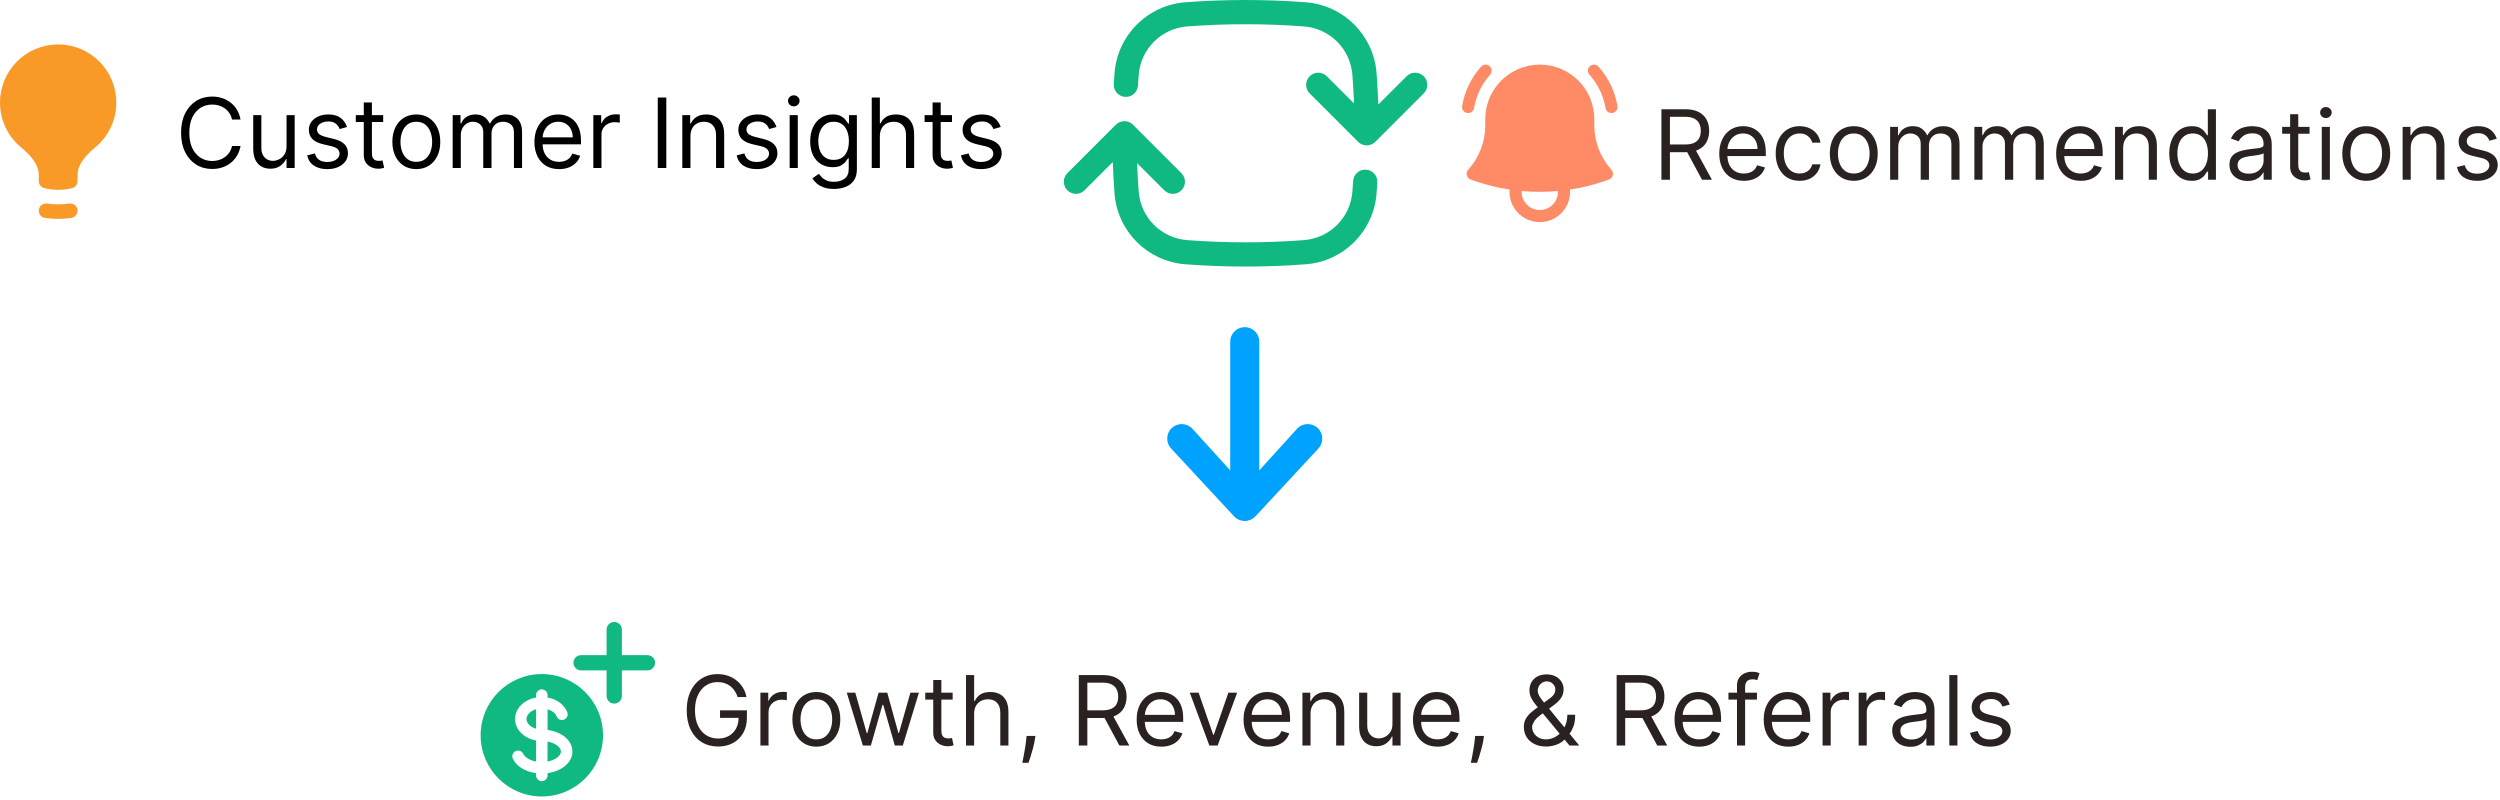 <svg width="619" height="198" viewBox="0 0 619 198" fill="none" xmlns="http://www.w3.org/2000/svg">
<path d="M411.363 44.5V27.046H417.26C418.624 27.046 419.743 27.278 420.618 27.744C421.493 28.204 422.141 28.838 422.561 29.645C422.982 30.452 423.192 31.369 423.192 32.398C423.192 33.426 422.982 34.338 422.561 35.133C422.141 35.929 421.496 36.554 420.627 37.008C419.758 37.457 418.647 37.682 417.294 37.682H412.522V35.773H417.226C418.158 35.773 418.908 35.636 419.476 35.364C420.05 35.091 420.465 34.705 420.721 34.205C420.982 33.699 421.113 33.097 421.113 32.398C421.113 31.699 420.982 31.088 420.721 30.565C420.459 30.043 420.042 29.639 419.468 29.355C418.894 29.065 418.135 28.921 417.192 28.921H413.476V44.5H411.363ZM419.579 36.659L423.874 44.5H421.419L417.192 36.659H419.579ZM431.789 44.773C430.528 44.773 429.44 44.494 428.525 43.938C427.616 43.375 426.914 42.591 426.42 41.585C425.932 40.574 425.687 39.398 425.687 38.057C425.687 36.716 425.932 35.534 426.42 34.511C426.914 33.483 427.602 32.682 428.483 32.108C429.369 31.528 430.403 31.239 431.585 31.239C432.267 31.239 432.94 31.352 433.605 31.579C434.27 31.807 434.875 32.176 435.42 32.688C435.966 33.193 436.4 33.864 436.724 34.699C437.048 35.534 437.21 36.562 437.21 37.784V38.636H427.119V36.898H435.164C435.164 36.159 435.017 35.5 434.721 34.92C434.432 34.341 434.017 33.883 433.477 33.548C432.943 33.213 432.312 33.045 431.585 33.045C430.784 33.045 430.091 33.244 429.505 33.642C428.926 34.034 428.48 34.545 428.167 35.176C427.855 35.807 427.699 36.483 427.699 37.205V38.364C427.699 39.352 427.869 40.19 428.21 40.878C428.557 41.56 429.037 42.08 429.65 42.438C430.264 42.79 430.977 42.966 431.789 42.966C432.318 42.966 432.795 42.892 433.221 42.744C433.653 42.591 434.025 42.364 434.338 42.062C434.65 41.756 434.892 41.375 435.062 40.92L437.005 41.466C436.801 42.125 436.457 42.705 435.974 43.205C435.491 43.699 434.895 44.085 434.184 44.364C433.474 44.636 432.676 44.773 431.789 44.773ZM445.588 44.773C444.361 44.773 443.304 44.483 442.417 43.903C441.531 43.324 440.849 42.526 440.372 41.508C439.895 40.492 439.656 39.33 439.656 38.023C439.656 36.693 439.9 35.52 440.389 34.503C440.883 33.48 441.571 32.682 442.451 32.108C443.338 31.528 444.372 31.239 445.554 31.239C446.474 31.239 447.304 31.409 448.042 31.75C448.781 32.091 449.386 32.568 449.858 33.182C450.329 33.795 450.622 34.511 450.736 35.33H448.724C448.571 34.733 448.23 34.205 447.701 33.744C447.179 33.278 446.474 33.045 445.588 33.045C444.804 33.045 444.116 33.25 443.525 33.659C442.94 34.062 442.483 34.633 442.153 35.372C441.829 36.105 441.667 36.966 441.667 37.955C441.667 38.966 441.826 39.847 442.145 40.597C442.468 41.347 442.923 41.929 443.508 42.344C444.099 42.758 444.792 42.966 445.588 42.966C446.111 42.966 446.585 42.875 447.011 42.693C447.437 42.511 447.798 42.25 448.093 41.909C448.389 41.568 448.599 41.159 448.724 40.682H450.736C450.622 41.455 450.341 42.151 449.892 42.77C449.449 43.383 448.861 43.872 448.128 44.236C447.4 44.594 446.554 44.773 445.588 44.773ZM458.994 44.773C457.812 44.773 456.775 44.492 455.883 43.929C454.997 43.367 454.304 42.58 453.804 41.568C453.309 40.557 453.062 39.375 453.062 38.023C453.062 36.659 453.309 35.469 453.804 34.452C454.304 33.435 454.997 32.645 455.883 32.082C456.775 31.52 457.812 31.239 458.994 31.239C460.176 31.239 461.21 31.52 462.096 32.082C462.988 32.645 463.682 33.435 464.176 34.452C464.676 35.469 464.926 36.659 464.926 38.023C464.926 39.375 464.676 40.557 464.176 41.568C463.682 42.58 462.988 43.367 462.096 43.929C461.21 44.492 460.176 44.773 458.994 44.773ZM458.994 42.966C459.892 42.966 460.63 42.736 461.21 42.276C461.789 41.815 462.218 41.21 462.497 40.46C462.775 39.71 462.914 38.898 462.914 38.023C462.914 37.148 462.775 36.332 462.497 35.577C462.218 34.821 461.789 34.21 461.21 33.744C460.63 33.278 459.892 33.045 458.994 33.045C458.096 33.045 457.358 33.278 456.778 33.744C456.199 34.21 455.77 34.821 455.491 35.577C455.213 36.332 455.074 37.148 455.074 38.023C455.074 38.898 455.213 39.71 455.491 40.46C455.77 41.21 456.199 41.815 456.778 42.276C457.358 42.736 458.096 42.966 458.994 42.966ZM467.996 44.5V31.409H469.939V33.455H470.11C470.383 32.756 470.823 32.213 471.431 31.827C472.039 31.435 472.769 31.239 473.621 31.239C474.485 31.239 475.204 31.435 475.777 31.827C476.357 32.213 476.809 32.756 477.133 33.455H477.269C477.604 32.778 478.107 32.242 478.777 31.844C479.448 31.44 480.252 31.239 481.189 31.239C482.36 31.239 483.317 31.605 484.061 32.338C484.806 33.065 485.178 34.199 485.178 35.739V44.5H483.167V35.739C483.167 34.773 482.902 34.082 482.374 33.668C481.846 33.253 481.223 33.045 480.508 33.045C479.587 33.045 478.874 33.324 478.368 33.881C477.863 34.432 477.61 35.131 477.61 35.977V44.5H475.564V35.534C475.564 34.79 475.323 34.19 474.84 33.736C474.357 33.276 473.735 33.045 472.973 33.045C472.451 33.045 471.962 33.185 471.508 33.463C471.059 33.742 470.695 34.128 470.417 34.622C470.144 35.111 470.008 35.676 470.008 36.318V44.5H467.996ZM488.856 44.5V31.409H490.799V33.455H490.969C491.242 32.756 491.682 32.213 492.29 31.827C492.898 31.435 493.628 31.239 494.481 31.239C495.344 31.239 496.063 31.435 496.637 31.827C497.216 32.213 497.668 32.756 497.992 33.455H498.128C498.463 32.778 498.966 32.242 499.637 31.844C500.307 31.44 501.111 31.239 502.049 31.239C503.219 31.239 504.177 31.605 504.921 32.338C505.665 33.065 506.037 34.199 506.037 35.739V44.5H504.026V35.739C504.026 34.773 503.762 34.082 503.233 33.668C502.705 33.253 502.083 33.045 501.367 33.045C500.446 33.045 499.733 33.324 499.228 33.881C498.722 34.432 498.469 35.131 498.469 35.977V44.5H496.424V35.534C496.424 34.79 496.182 34.19 495.699 33.736C495.216 33.276 494.594 33.045 493.833 33.045C493.31 33.045 492.821 33.185 492.367 33.463C491.918 33.742 491.554 34.128 491.276 34.622C491.003 35.111 490.867 35.676 490.867 36.318V44.5H488.856ZM515.204 44.773C513.942 44.773 512.854 44.494 511.939 43.938C511.03 43.375 510.329 42.591 509.834 41.585C509.346 40.574 509.101 39.398 509.101 38.057C509.101 36.716 509.346 35.534 509.834 34.511C510.329 33.483 511.016 32.682 511.897 32.108C512.783 31.528 513.817 31.239 514.999 31.239C515.681 31.239 516.354 31.352 517.019 31.579C517.684 31.807 518.289 32.176 518.834 32.688C519.38 33.193 519.814 33.864 520.138 34.699C520.462 35.534 520.624 36.562 520.624 37.784V38.636H510.533V36.898H518.579C518.579 36.159 518.431 35.5 518.135 34.92C517.846 34.341 517.431 33.883 516.891 33.548C516.357 33.213 515.726 33.045 514.999 33.045C514.198 33.045 513.505 33.244 512.919 33.642C512.34 34.034 511.894 34.545 511.581 35.176C511.269 35.807 511.113 36.483 511.113 37.205V38.364C511.113 39.352 511.283 40.19 511.624 40.878C511.971 41.56 512.451 42.08 513.064 42.438C513.678 42.79 514.391 42.966 515.204 42.966C515.732 42.966 516.209 42.892 516.635 42.744C517.067 42.591 517.439 42.364 517.752 42.062C518.064 41.756 518.306 41.375 518.476 40.92L520.419 41.466C520.215 42.125 519.871 42.705 519.388 43.205C518.905 43.699 518.309 44.085 517.598 44.364C516.888 44.636 516.09 44.773 515.204 44.773ZM525.695 36.625V44.5H523.684V31.409H525.627V33.455H525.797C526.104 32.79 526.57 32.256 527.195 31.852C527.82 31.443 528.627 31.239 529.615 31.239C530.502 31.239 531.277 31.421 531.942 31.784C532.607 32.142 533.124 32.688 533.493 33.42C533.863 34.148 534.047 35.068 534.047 36.182V44.5H532.036V36.318C532.036 35.29 531.769 34.489 531.235 33.915C530.701 33.335 529.968 33.045 529.036 33.045C528.394 33.045 527.82 33.185 527.314 33.463C526.814 33.742 526.419 34.148 526.13 34.682C525.84 35.216 525.695 35.864 525.695 36.625ZM542.666 44.773C541.575 44.773 540.612 44.497 539.777 43.946C538.941 43.389 538.288 42.605 537.816 41.594C537.345 40.577 537.109 39.375 537.109 37.989C537.109 36.614 537.345 35.42 537.816 34.409C538.288 33.398 538.944 32.617 539.785 32.065C540.626 31.514 541.598 31.239 542.7 31.239C543.552 31.239 544.226 31.381 544.72 31.665C545.22 31.943 545.601 32.261 545.862 32.619C546.129 32.972 546.336 33.261 546.484 33.489H546.655V27.046H548.666V44.5H546.723V42.489H546.484C546.336 42.727 546.126 43.028 545.853 43.392C545.581 43.75 545.191 44.071 544.686 44.355C544.18 44.633 543.507 44.773 542.666 44.773ZM542.939 42.966C543.745 42.966 544.427 42.756 544.984 42.335C545.541 41.909 545.964 41.321 546.254 40.571C546.544 39.815 546.689 38.943 546.689 37.955C546.689 36.977 546.547 36.122 546.262 35.389C545.978 34.651 545.558 34.077 545.001 33.668C544.444 33.253 543.757 33.045 542.939 33.045C542.086 33.045 541.376 33.264 540.808 33.702C540.245 34.133 539.822 34.722 539.538 35.466C539.26 36.205 539.12 37.034 539.12 37.955C539.12 38.886 539.262 39.733 539.547 40.494C539.836 41.25 540.262 41.852 540.825 42.301C541.393 42.744 542.098 42.966 542.939 42.966ZM556.481 44.807C555.652 44.807 554.899 44.651 554.223 44.338C553.547 44.02 553.01 43.562 552.612 42.966C552.214 42.364 552.015 41.636 552.015 40.784C552.015 40.034 552.163 39.426 552.459 38.96C552.754 38.489 553.149 38.119 553.643 37.852C554.137 37.585 554.683 37.386 555.28 37.256C555.882 37.119 556.487 37.011 557.095 36.932C557.89 36.83 558.535 36.753 559.03 36.702C559.53 36.645 559.893 36.551 560.12 36.42C560.353 36.29 560.47 36.062 560.47 35.739V35.67C560.47 34.83 560.24 34.176 559.78 33.71C559.325 33.244 558.635 33.011 557.709 33.011C556.748 33.011 555.995 33.222 555.45 33.642C554.905 34.062 554.521 34.511 554.299 34.989L552.39 34.307C552.731 33.511 553.186 32.892 553.754 32.449C554.328 32 554.953 31.688 555.629 31.511C556.311 31.329 556.981 31.239 557.64 31.239C558.061 31.239 558.544 31.29 559.089 31.392C559.64 31.489 560.172 31.69 560.683 31.997C561.2 32.304 561.629 32.767 561.97 33.386C562.311 34.006 562.481 34.835 562.481 35.875V44.5H560.47V42.727H560.368C560.231 43.011 560.004 43.315 559.686 43.639C559.368 43.963 558.944 44.239 558.416 44.466C557.887 44.693 557.243 44.807 556.481 44.807ZM556.788 43C557.584 43 558.254 42.844 558.799 42.531C559.351 42.219 559.765 41.815 560.044 41.321C560.328 40.827 560.47 40.307 560.47 39.761V37.92C560.385 38.023 560.197 38.117 559.907 38.202C559.623 38.281 559.294 38.352 558.919 38.415C558.549 38.472 558.189 38.523 557.836 38.568C557.49 38.608 557.209 38.642 556.993 38.67C556.47 38.739 555.981 38.849 555.527 39.003C555.078 39.151 554.714 39.375 554.436 39.676C554.163 39.972 554.027 40.375 554.027 40.886C554.027 41.585 554.285 42.114 554.802 42.472C555.325 42.824 555.987 43 556.788 43ZM571.846 31.409V33.114H565.061V31.409H571.846ZM567.039 28.273H569.05V40.75C569.05 41.318 569.133 41.744 569.297 42.028C569.468 42.307 569.684 42.494 569.945 42.591C570.212 42.682 570.493 42.727 570.789 42.727C571.01 42.727 571.192 42.716 571.334 42.693C571.476 42.665 571.59 42.642 571.675 42.625L572.084 44.432C571.948 44.483 571.758 44.534 571.513 44.585C571.269 44.642 570.959 44.67 570.584 44.67C570.016 44.67 569.459 44.548 568.914 44.304C568.374 44.06 567.925 43.688 567.567 43.188C567.215 42.688 567.039 42.057 567.039 41.295V28.273ZM574.871 44.5V31.409H576.883V44.5H574.871ZM575.894 29.227C575.502 29.227 575.164 29.094 574.88 28.827C574.601 28.56 574.462 28.239 574.462 27.864C574.462 27.489 574.601 27.168 574.88 26.901C575.164 26.634 575.502 26.5 575.894 26.5C576.286 26.5 576.621 26.634 576.9 26.901C577.184 27.168 577.326 27.489 577.326 27.864C577.326 28.239 577.184 28.56 576.9 28.827C576.621 29.094 576.286 29.227 575.894 29.227ZM585.885 44.773C584.703 44.773 583.666 44.492 582.774 43.929C581.887 43.367 581.194 42.58 580.694 41.568C580.2 40.557 579.953 39.375 579.953 38.023C579.953 36.659 580.2 35.469 580.694 34.452C581.194 33.435 581.887 32.645 582.774 32.082C583.666 31.52 584.703 31.239 585.885 31.239C587.066 31.239 588.101 31.52 588.987 32.082C589.879 32.645 590.572 33.435 591.066 34.452C591.566 35.469 591.816 36.659 591.816 38.023C591.816 39.375 591.566 40.557 591.066 41.568C590.572 42.58 589.879 43.367 588.987 43.929C588.101 44.492 587.066 44.773 585.885 44.773ZM585.885 42.966C586.782 42.966 587.521 42.736 588.101 42.276C588.68 41.815 589.109 41.21 589.387 40.46C589.666 39.71 589.805 38.898 589.805 38.023C589.805 37.148 589.666 36.332 589.387 35.577C589.109 34.821 588.68 34.21 588.101 33.744C587.521 33.278 586.782 33.045 585.885 33.045C584.987 33.045 584.248 33.278 583.669 33.744C583.089 34.21 582.66 34.821 582.382 35.577C582.103 36.332 581.964 37.148 581.964 38.023C581.964 38.898 582.103 39.71 582.382 40.46C582.66 41.21 583.089 41.815 583.669 42.276C584.248 42.736 584.987 42.966 585.885 42.966ZM596.898 36.625V44.5H594.887V31.409H596.83V33.455H597C597.307 32.79 597.773 32.256 598.398 31.852C599.023 31.443 599.83 31.239 600.819 31.239C601.705 31.239 602.481 31.421 603.145 31.784C603.81 32.142 604.327 32.688 604.696 33.42C605.066 34.148 605.25 35.068 605.25 36.182V44.5H603.239V36.318C603.239 35.29 602.972 34.489 602.438 33.915C601.904 33.335 601.171 33.045 600.239 33.045C599.597 33.045 599.023 33.185 598.517 33.463C598.017 33.742 597.623 34.148 597.333 34.682C597.043 35.216 596.898 35.864 596.898 36.625ZM618.199 34.341L616.392 34.852C616.278 34.551 616.111 34.258 615.889 33.974C615.673 33.685 615.378 33.446 615.003 33.258C614.628 33.071 614.147 32.977 613.562 32.977C612.761 32.977 612.093 33.162 611.559 33.531C611.031 33.895 610.767 34.358 610.767 34.92C610.767 35.42 610.949 35.815 611.312 36.105C611.676 36.395 612.244 36.636 613.017 36.83L614.96 37.307C616.13 37.591 617.003 38.026 617.576 38.611C618.15 39.19 618.437 39.938 618.437 40.852C618.437 41.602 618.221 42.273 617.789 42.864C617.363 43.455 616.767 43.92 616 44.261C615.233 44.602 614.341 44.773 613.324 44.773C611.988 44.773 610.883 44.483 610.008 43.903C609.133 43.324 608.579 42.477 608.346 41.364L610.255 40.886C610.437 41.591 610.781 42.119 611.287 42.472C611.798 42.824 612.466 43 613.289 43C614.227 43 614.971 42.801 615.522 42.403C616.079 42 616.358 41.517 616.358 40.955C616.358 40.5 616.199 40.119 615.88 39.812C615.562 39.5 615.074 39.267 614.414 39.114L612.233 38.602C611.034 38.318 610.153 37.878 609.591 37.281C609.034 36.679 608.755 35.926 608.755 35.023C608.755 34.284 608.963 33.631 609.378 33.062C609.798 32.494 610.369 32.048 611.091 31.724C611.818 31.401 612.642 31.239 613.562 31.239C614.858 31.239 615.875 31.523 616.613 32.091C617.358 32.659 617.886 33.409 618.199 34.341Z" fill="#292221"/>
<path d="M368.952 18.5C369.505 17.883 369.452 16.935 368.835 16.382C368.218 15.83 367.27 15.882 366.717 16.5C364.315 19.183 362.644 22.539 362.021 26.252C361.884 27.069 362.435 27.842 363.252 27.979C364.069 28.116 364.842 27.565 364.98 26.748C365.506 23.612 366.918 20.774 368.952 18.5Z" fill="#FF8B66"/>
<path d="M395.786 16.5C395.233 15.882 394.285 15.83 393.668 16.382C393.05 16.935 392.998 17.883 393.55 18.5C395.585 20.774 396.997 23.612 397.523 26.748C397.66 27.565 398.434 28.116 399.251 27.979C400.068 27.842 400.619 27.069 400.482 26.252C399.859 22.539 398.188 19.183 395.786 16.5Z" fill="#FF8B66"/>
<path fill-rule="evenodd" clip-rule="evenodd" d="M381.253 16C373.797 16 367.753 22.044 367.753 29.5L367.752 31C367.752 35.246 366.15 39.115 363.515 42.04C363.182 42.409 363.054 42.92 363.173 43.403C363.293 43.886 363.643 44.279 364.11 44.451C367.198 45.591 370.431 46.432 373.774 46.938C373.76 47.124 373.753 47.311 373.753 47.5C373.753 51.642 377.111 55 381.253 55C385.395 55 388.753 51.642 388.753 47.5C388.753 47.311 388.746 47.124 388.732 46.938C392.074 46.432 395.306 45.591 398.394 44.451C398.861 44.279 399.211 43.886 399.33 43.403C399.449 42.92 399.322 42.409 398.989 42.04C396.354 39.115 394.752 35.246 394.752 31V29.598L394.753 29.5C394.753 22.044 388.709 16 381.253 16ZM376.753 47.5C376.753 47.432 376.754 47.365 376.757 47.298C378.238 47.432 379.737 47.5 381.252 47.5C382.768 47.5 384.267 47.432 385.748 47.298C385.751 47.365 385.753 47.432 385.753 47.5C385.753 49.985 383.738 52 381.253 52C378.767 52 376.753 49.985 376.753 47.5Z" fill="#FF8B66"/>
<path d="M14.4 11C6.447 11 0 17.447 0 25.4C0 29.877 2.045 33.877 5.244 36.515C7.77 38.597 9.6 40.863 9.6 43.294V44.841C9.6 45.67 10.167 46.392 10.973 46.589C12.073 46.858 13.221 47 14.4 47C15.579 47 16.727 46.858 17.827 46.589C18.633 46.392 19.2 45.67 19.2 44.841V43.294C19.2 40.863 21.03 38.597 23.555 36.515C26.755 33.877 28.8 29.877 28.8 25.4C28.8 17.447 22.353 11 14.4 11Z" fill="#F99A28"/>
<path d="M11.67 50.396C10.688 50.246 9.77 50.922 9.62 51.905C9.471 52.888 10.146 53.805 11.129 53.955C12.197 54.117 13.289 54.201 14.4 54.201C15.511 54.201 16.603 54.117 17.67 53.955C18.653 53.805 19.329 52.888 19.179 51.905C19.03 50.922 18.112 50.246 17.129 50.396C16.24 50.531 15.329 50.601 14.4 50.601C13.471 50.601 12.559 50.531 11.67 50.396Z" fill="#F99A28"/>
<path d="M59.557 29.602H57.444C57.319 28.994 57.1 28.46 56.788 27.999C56.481 27.539 56.106 27.153 55.663 26.84C55.225 26.522 54.739 26.283 54.205 26.124C53.671 25.965 53.114 25.886 52.535 25.886C51.478 25.886 50.52 26.153 49.663 26.687C48.81 27.221 48.131 28.008 47.626 29.048C47.126 30.087 46.876 31.363 46.876 32.874C46.876 34.386 47.126 35.661 47.626 36.701C48.131 37.741 48.81 38.528 49.663 39.062C50.52 39.596 51.478 39.863 52.535 39.863C53.114 39.863 53.671 39.783 54.205 39.624C54.739 39.465 55.225 39.229 55.663 38.917C56.106 38.599 56.481 38.21 56.788 37.749C57.1 37.283 57.319 36.749 57.444 36.147H59.557C59.398 37.039 59.108 37.837 58.688 38.542C58.268 39.246 57.745 39.846 57.12 40.34C56.495 40.829 55.793 41.201 55.015 41.457C54.242 41.712 53.415 41.84 52.535 41.84C51.046 41.84 49.722 41.477 48.563 40.749C47.404 40.022 46.492 38.988 45.827 37.647C45.163 36.306 44.83 34.715 44.83 32.874C44.83 31.033 45.163 29.442 45.827 28.102C46.492 26.761 47.404 25.727 48.563 24.999C49.722 24.272 51.046 23.908 52.535 23.908C53.415 23.908 54.242 24.036 55.015 24.292C55.793 24.548 56.495 24.923 57.12 25.417C57.745 25.906 58.268 26.502 58.688 27.207C59.108 27.906 59.398 28.704 59.557 29.602ZM70.95 36.249V28.511H72.962V41.602H70.95V39.386H70.814C70.507 40.05 70.03 40.616 69.382 41.082C68.734 41.542 67.916 41.772 66.927 41.772C66.109 41.772 65.382 41.593 64.746 41.235C64.109 40.871 63.609 40.326 63.246 39.599C62.882 38.866 62.7 37.943 62.7 36.829V28.511H64.712V36.693C64.712 37.647 64.979 38.408 65.513 38.977C66.052 39.545 66.74 39.829 67.575 39.829C68.075 39.829 68.584 39.701 69.101 39.445C69.623 39.19 70.061 38.798 70.413 38.269C70.771 37.741 70.95 37.068 70.95 36.249ZM85.918 31.442L84.111 31.954C83.998 31.653 83.83 31.36 83.609 31.076C83.393 30.786 83.097 30.548 82.722 30.36C82.347 30.173 81.867 30.079 81.282 30.079C80.481 30.079 79.813 30.264 79.279 30.633C78.751 30.997 78.486 31.46 78.486 32.022C78.486 32.522 78.668 32.917 79.032 33.207C79.395 33.496 79.964 33.738 80.736 33.931L82.68 34.408C83.85 34.693 84.722 35.127 85.296 35.712C85.87 36.292 86.157 37.039 86.157 37.954C86.157 38.704 85.941 39.374 85.509 39.965C85.083 40.556 84.486 41.022 83.719 41.363C82.952 41.704 82.06 41.874 81.043 41.874C79.708 41.874 78.603 41.585 77.728 41.005C76.853 40.425 76.299 39.579 76.066 38.465L77.975 37.988C78.157 38.693 78.501 39.221 79.006 39.573C79.518 39.925 80.185 40.102 81.009 40.102C81.947 40.102 82.691 39.903 83.242 39.505C83.799 39.102 84.077 38.619 84.077 38.056C84.077 37.602 83.918 37.221 83.6 36.914C83.282 36.602 82.793 36.369 82.134 36.215L79.952 35.704C78.753 35.42 77.873 34.979 77.31 34.383C76.753 33.781 76.475 33.028 76.475 32.124C76.475 31.386 76.682 30.732 77.097 30.164C77.518 29.596 78.089 29.15 78.81 28.826C79.537 28.502 80.361 28.34 81.282 28.34C82.577 28.34 83.594 28.624 84.333 29.192C85.077 29.761 85.606 30.511 85.918 31.442ZM94.877 28.511V30.215H88.094V28.511H94.877ZM90.071 25.374H92.082V37.852C92.082 38.42 92.164 38.846 92.329 39.13C92.5 39.408 92.715 39.596 92.977 39.693C93.244 39.783 93.525 39.829 93.821 39.829C94.042 39.829 94.224 39.818 94.366 39.795C94.508 39.766 94.622 39.744 94.707 39.727L95.116 41.533C94.98 41.585 94.789 41.636 94.545 41.687C94.301 41.744 93.991 41.772 93.616 41.772C93.048 41.772 92.491 41.65 91.946 41.406C91.406 41.161 90.957 40.789 90.599 40.289C90.247 39.789 90.071 39.158 90.071 38.397V25.374ZM103.081 41.874C101.899 41.874 100.862 41.593 99.97 41.031C99.083 40.468 98.39 39.681 97.89 38.67C97.396 37.658 97.149 36.477 97.149 35.124C97.149 33.761 97.396 32.57 97.89 31.553C98.39 30.536 99.083 29.747 99.97 29.184C100.862 28.622 101.899 28.34 103.081 28.34C104.262 28.34 105.296 28.622 106.183 29.184C107.075 29.747 107.768 30.536 108.262 31.553C108.762 32.57 109.012 33.761 109.012 35.124C109.012 36.477 108.762 37.658 108.262 38.67C107.768 39.681 107.075 40.468 106.183 41.031C105.296 41.593 104.262 41.874 103.081 41.874ZM103.081 40.068C103.978 40.068 104.717 39.837 105.296 39.377C105.876 38.917 106.305 38.312 106.583 37.562C106.862 36.812 107.001 35.999 107.001 35.124C107.001 34.249 106.862 33.434 106.583 32.678C106.305 31.923 105.876 31.312 105.296 30.846C104.717 30.38 103.978 30.147 103.081 30.147C102.183 30.147 101.444 30.38 100.865 30.846C100.285 31.312 99.856 31.923 99.578 32.678C99.299 33.434 99.16 34.249 99.16 35.124C99.16 35.999 99.299 36.812 99.578 37.562C99.856 38.312 100.285 38.917 100.865 39.377C101.444 39.837 102.183 40.068 103.081 40.068ZM112.083 41.602V28.511H114.026V30.556H114.196C114.469 29.857 114.909 29.315 115.517 28.928C116.125 28.536 116.855 28.34 117.708 28.34C118.571 28.34 119.29 28.536 119.864 28.928C120.443 29.315 120.895 29.857 121.219 30.556H121.355C121.691 29.88 122.193 29.343 122.864 28.945C123.534 28.542 124.338 28.34 125.276 28.34C126.446 28.34 127.404 28.707 128.148 29.44C128.892 30.167 129.264 31.3 129.264 32.84V41.602H127.253V32.84C127.253 31.874 126.989 31.184 126.46 30.769C125.932 30.354 125.31 30.147 124.594 30.147C123.674 30.147 122.961 30.425 122.455 30.982C121.949 31.533 121.696 32.232 121.696 33.079V41.602H119.651V32.636C119.651 31.891 119.409 31.292 118.926 30.837C118.443 30.377 117.821 30.147 117.06 30.147C116.537 30.147 116.049 30.286 115.594 30.565C115.145 30.843 114.782 31.229 114.503 31.724C114.23 32.212 114.094 32.778 114.094 33.42V41.602H112.083ZM138.431 41.874C137.169 41.874 136.081 41.596 135.166 41.039C134.257 40.477 133.556 39.693 133.061 38.687C132.573 37.675 132.328 36.499 132.328 35.158C132.328 33.818 132.573 32.636 133.061 31.613C133.556 30.585 134.243 29.783 135.124 29.21C136.01 28.63 137.044 28.34 138.226 28.34C138.908 28.34 139.581 28.454 140.246 28.681C140.911 28.908 141.516 29.278 142.061 29.789C142.607 30.295 143.041 30.965 143.365 31.8C143.689 32.636 143.851 33.664 143.851 34.886V35.738H133.76V33.999H141.806C141.806 33.261 141.658 32.602 141.362 32.022C141.073 31.442 140.658 30.985 140.118 30.65C139.584 30.315 138.953 30.147 138.226 30.147C137.425 30.147 136.732 30.346 136.147 30.744C135.567 31.136 135.121 31.647 134.809 32.278C134.496 32.908 134.34 33.585 134.34 34.306V35.465C134.34 36.454 134.51 37.292 134.851 37.979C135.198 38.661 135.678 39.181 136.291 39.539C136.905 39.891 137.618 40.068 138.431 40.068C138.959 40.068 139.436 39.994 139.862 39.846C140.294 39.693 140.666 39.465 140.979 39.164C141.291 38.857 141.533 38.477 141.703 38.022L143.647 38.568C143.442 39.227 143.098 39.806 142.615 40.306C142.132 40.8 141.536 41.187 140.826 41.465C140.115 41.738 139.317 41.874 138.431 41.874ZM146.911 41.602V28.511H148.854V30.488H148.99C149.229 29.84 149.661 29.315 150.286 28.911C150.911 28.508 151.615 28.306 152.399 28.306C152.547 28.306 152.732 28.309 152.953 28.315C153.175 28.32 153.343 28.329 153.456 28.34V30.386C153.388 30.369 153.232 30.343 152.987 30.309C152.749 30.269 152.496 30.249 152.229 30.249C151.593 30.249 151.024 30.383 150.524 30.65C150.03 30.911 149.638 31.275 149.348 31.741C149.064 32.201 148.922 32.727 148.922 33.318V41.602H146.911ZM164.977 24.147V41.602H162.863V24.147H164.977ZM170.953 33.727V41.602H168.942V28.511H170.885V30.556H171.056C171.362 29.891 171.828 29.357 172.453 28.954C173.078 28.545 173.885 28.34 174.874 28.34C175.76 28.34 176.536 28.522 177.201 28.886C177.865 29.244 178.382 29.789 178.752 30.522C179.121 31.249 179.306 32.17 179.306 33.283V41.602H177.294V33.42C177.294 32.391 177.027 31.59 176.493 31.016C175.959 30.437 175.226 30.147 174.294 30.147C173.652 30.147 173.078 30.286 172.573 30.565C172.073 30.843 171.678 31.249 171.388 31.783C171.098 32.318 170.953 32.965 170.953 33.727ZM192.254 31.442L190.447 31.954C190.333 31.653 190.166 31.36 189.944 31.076C189.728 30.786 189.433 30.548 189.058 30.36C188.683 30.173 188.203 30.079 187.617 30.079C186.816 30.079 186.149 30.264 185.615 30.633C185.086 30.997 184.822 31.46 184.822 32.022C184.822 32.522 185.004 32.917 185.367 33.207C185.731 33.496 186.299 33.738 187.072 33.931L189.015 34.408C190.186 34.693 191.058 35.127 191.632 35.712C192.206 36.292 192.492 37.039 192.492 37.954C192.492 38.704 192.277 39.374 191.845 39.965C191.419 40.556 190.822 41.022 190.055 41.363C189.288 41.704 188.396 41.874 187.379 41.874C186.044 41.874 184.938 41.585 184.063 41.005C183.188 40.425 182.635 39.579 182.402 38.465L184.311 37.988C184.492 38.693 184.836 39.221 185.342 39.573C185.853 39.925 186.521 40.102 187.345 40.102C188.282 40.102 189.027 39.903 189.578 39.505C190.135 39.102 190.413 38.619 190.413 38.056C190.413 37.602 190.254 37.221 189.936 36.914C189.617 36.602 189.129 36.369 188.47 36.215L186.288 35.704C185.089 35.42 184.208 34.979 183.646 34.383C183.089 33.781 182.811 33.028 182.811 32.124C182.811 31.386 183.018 30.732 183.433 30.164C183.853 29.596 184.424 29.15 185.146 28.826C185.873 28.502 186.697 28.34 187.617 28.34C188.913 28.34 189.93 28.624 190.669 29.192C191.413 29.761 191.941 30.511 192.254 31.442ZM195.52 41.602V28.511H197.532V41.602H195.52ZM196.543 26.329C196.151 26.329 195.813 26.195 195.529 25.928C195.25 25.661 195.111 25.34 195.111 24.965C195.111 24.59 195.25 24.269 195.529 24.002C195.813 23.735 196.151 23.602 196.543 23.602C196.935 23.602 197.27 23.735 197.549 24.002C197.833 24.269 197.975 24.59 197.975 24.965C197.975 25.34 197.833 25.661 197.549 25.928C197.27 26.195 196.935 26.329 196.543 26.329ZM206.5 46.783C205.528 46.783 204.693 46.658 203.994 46.408C203.295 46.164 202.713 45.84 202.247 45.437C201.786 45.039 201.42 44.613 201.147 44.158L202.75 43.033C202.931 43.272 203.161 43.545 203.44 43.852C203.718 44.164 204.099 44.434 204.582 44.661C205.071 44.894 205.71 45.011 206.5 45.011C207.556 45.011 208.429 44.755 209.116 44.244C209.804 43.732 210.147 42.931 210.147 41.84V39.181H209.977C209.829 39.42 209.619 39.715 209.346 40.068C209.079 40.414 208.693 40.724 208.187 40.996C207.687 41.264 207.011 41.397 206.159 41.397C205.102 41.397 204.153 41.147 203.312 40.647C202.477 40.147 201.815 39.42 201.326 38.465C200.843 37.511 200.602 36.352 200.602 34.988C200.602 33.647 200.838 32.479 201.309 31.485C201.781 30.485 202.437 29.712 203.278 29.167C204.119 28.616 205.09 28.34 206.193 28.34C207.045 28.34 207.721 28.482 208.221 28.766C208.727 29.045 209.113 29.363 209.38 29.721C209.653 30.073 209.863 30.363 210.011 30.59H210.215V28.511H212.159V41.977C212.159 43.102 211.903 44.016 211.392 44.721C210.886 45.431 210.204 45.951 209.346 46.281C208.494 46.616 207.545 46.783 206.5 46.783ZM206.431 39.59C207.238 39.59 207.92 39.406 208.477 39.036C209.034 38.667 209.457 38.136 209.747 37.443C210.036 36.749 210.181 35.92 210.181 34.954C210.181 34.011 210.039 33.178 209.755 32.457C209.471 31.735 209.051 31.17 208.494 30.761C207.937 30.352 207.25 30.147 206.431 30.147C205.579 30.147 204.869 30.363 204.301 30.795C203.738 31.227 203.315 31.806 203.031 32.533C202.752 33.261 202.613 34.068 202.613 34.954C202.613 35.863 202.755 36.667 203.039 37.366C203.329 38.059 203.755 38.604 204.318 39.002C204.886 39.394 205.59 39.59 206.431 39.59ZM217.852 33.727V41.602H215.84V24.147H217.852V30.556H218.022C218.329 29.88 218.789 29.343 219.403 28.945C220.022 28.542 220.846 28.34 221.875 28.34C222.767 28.34 223.548 28.519 224.218 28.877C224.889 29.229 225.409 29.772 225.778 30.505C226.153 31.232 226.34 32.158 226.34 33.283V41.602H224.329V33.42C224.329 32.38 224.059 31.576 223.519 31.008C222.985 30.434 222.244 30.147 221.295 30.147C220.636 30.147 220.045 30.286 219.522 30.565C219.005 30.843 218.596 31.249 218.295 31.783C218 32.318 217.852 32.965 217.852 33.727ZM235.713 28.511V30.215H228.929V28.511H235.713ZM230.907 25.374H232.918V37.852C232.918 38.42 233 38.846 233.165 39.13C233.336 39.408 233.551 39.596 233.813 39.693C234.08 39.783 234.361 39.829 234.657 39.829C234.878 39.829 235.06 39.818 235.202 39.795C235.344 39.766 235.458 39.744 235.543 39.727L235.952 41.533C235.816 41.585 235.625 41.636 235.381 41.687C235.137 41.744 234.827 41.772 234.452 41.772C233.884 41.772 233.327 41.65 232.782 41.406C232.242 41.161 231.793 40.789 231.435 40.289C231.083 39.789 230.907 39.158 230.907 38.397V25.374ZM247.777 31.442L245.97 31.954C245.857 31.653 245.689 31.36 245.468 31.076C245.252 30.786 244.956 30.548 244.581 30.36C244.206 30.173 243.726 30.079 243.141 30.079C242.34 30.079 241.672 30.264 241.138 30.633C240.61 30.997 240.345 31.46 240.345 32.022C240.345 32.522 240.527 32.917 240.891 33.207C241.255 33.496 241.823 33.738 242.595 33.931L244.539 34.408C245.709 34.693 246.581 35.127 247.155 35.712C247.729 36.292 248.016 37.039 248.016 37.954C248.016 38.704 247.8 39.374 247.368 39.965C246.942 40.556 246.345 41.022 245.578 41.363C244.811 41.704 243.919 41.874 242.902 41.874C241.567 41.874 240.462 41.585 239.587 41.005C238.712 40.425 238.158 39.579 237.925 38.465L239.834 37.988C240.016 38.693 240.36 39.221 240.865 39.573C241.377 39.925 242.044 40.102 242.868 40.102C243.806 40.102 244.55 39.903 245.101 39.505C245.658 39.102 245.936 38.619 245.936 38.056C245.936 37.602 245.777 37.221 245.459 36.914C245.141 36.602 244.652 36.369 243.993 36.215L241.811 35.704C240.612 35.42 239.732 34.979 239.169 34.383C238.612 33.781 238.334 33.028 238.334 32.124C238.334 31.386 238.541 30.732 238.956 30.164C239.377 29.596 239.948 29.15 240.669 28.826C241.397 28.502 242.22 28.34 243.141 28.34C244.436 28.34 245.453 28.624 246.192 29.192C246.936 29.761 247.465 30.511 247.777 31.442Z" fill="black"/>
<path fill-rule="evenodd" clip-rule="evenodd" d="M308.398 6C313.25 6 318.059 6.183 322.819 6.542C329.276 7.029 334.369 12.121 334.856 18.579C335.032 20.913 335.166 23.259 335.256 25.616L328.519 18.879C327.348 17.707 325.448 17.707 324.277 18.879C323.105 20.05 323.105 21.95 324.277 23.121L336.277 35.121C337.448 36.293 339.348 36.293 340.519 35.121L352.519 23.121C353.691 21.95 353.691 20.05 352.519 18.879C351.348 17.707 349.448 17.707 348.277 18.879L341.271 25.885C341.177 23.286 341.033 20.7 340.839 18.128C340.129 8.713 332.686 1.269 323.27 0.559C318.361 0.189 313.401 0 308.398 0C303.395 0 298.435 0.189 293.526 0.559C284.11 1.269 276.667 8.713 275.957 18.128C275.889 19.022 275.828 19.918 275.773 20.815C275.671 22.469 276.929 23.892 278.582 23.994C280.236 24.096 281.659 22.838 281.761 21.185C281.815 20.315 281.874 19.446 281.94 18.579C282.427 12.121 287.52 7.029 293.977 6.542C298.737 6.183 303.546 6 308.398 6ZM280.519 30.879C279.348 29.707 277.448 29.707 276.277 30.879L264.277 42.879C263.105 44.05 263.105 45.95 264.277 47.121C265.448 48.293 267.348 48.293 268.519 47.121L275.525 40.115C275.619 42.714 275.763 45.3 275.957 47.872C276.667 57.288 284.11 64.731 293.526 65.441C298.435 65.811 303.395 66 308.398 66C313.401 66 318.361 65.811 323.27 65.441C332.686 64.731 340.129 57.288 340.839 47.872C340.907 46.978 340.968 46.082 341.023 45.185C341.125 43.531 339.867 42.108 338.214 42.006C336.56 41.904 335.137 43.162 335.035 44.815C334.981 45.685 334.922 46.554 334.856 47.421C334.369 53.879 329.276 58.971 322.819 59.458C318.059 59.817 313.25 60 308.398 60C303.546 60 298.737 59.817 293.977 59.458C287.52 58.971 282.427 53.879 281.94 47.421C281.764 45.087 281.63 42.741 281.54 40.384L288.277 47.121C289.448 48.293 291.348 48.293 292.519 47.121C293.691 45.95 293.691 44.05 292.519 42.879L280.519 30.879Z" fill="#10B981"/>
<path d="M182.646 172.601C182.459 172.027 182.212 171.513 181.905 171.058C181.604 170.598 181.243 170.206 180.823 169.882C180.408 169.558 179.936 169.311 179.408 169.141C178.879 168.97 178.3 168.885 177.669 168.885C176.635 168.885 175.695 169.152 174.848 169.686C174.002 170.22 173.328 171.007 172.828 172.047C172.328 173.087 172.078 174.362 172.078 175.874C172.078 177.385 172.331 178.661 172.837 179.7C173.342 180.74 174.027 181.527 174.891 182.061C175.754 182.595 176.726 182.862 177.806 182.862C178.806 182.862 179.686 182.649 180.448 182.223C181.215 181.791 181.811 181.183 182.237 180.399C182.669 179.609 182.885 178.68 182.885 177.612L183.533 177.749H178.283V175.874H184.931V177.749C184.931 179.186 184.624 180.436 184.01 181.499C183.402 182.561 182.561 183.385 181.487 183.97C180.419 184.55 179.192 184.839 177.806 184.839C176.26 184.839 174.902 184.476 173.732 183.749C172.567 183.021 171.658 181.987 171.004 180.646C170.357 179.305 170.033 177.714 170.033 175.874C170.033 174.493 170.217 173.251 170.587 172.149C170.962 171.041 171.49 170.098 172.172 169.32C172.854 168.541 173.661 167.945 174.592 167.53C175.524 167.115 176.55 166.908 177.669 166.908C178.59 166.908 179.448 167.047 180.243 167.325C181.044 167.598 181.757 167.987 182.382 168.493C183.013 168.993 183.539 169.592 183.959 170.291C184.379 170.984 184.669 171.754 184.828 172.601H182.646ZM188.278 184.601V171.51H190.221V173.487H190.357C190.596 172.839 191.028 172.314 191.653 171.911C192.278 171.507 192.982 171.305 193.766 171.305C193.914 171.305 194.099 171.308 194.32 171.314C194.542 171.32 194.71 171.328 194.823 171.339V173.385C194.755 173.368 194.599 173.342 194.355 173.308C194.116 173.268 193.863 173.249 193.596 173.249C192.96 173.249 192.391 173.382 191.891 173.649C191.397 173.911 191.005 174.274 190.715 174.74C190.431 175.2 190.289 175.726 190.289 176.317V184.601H188.278ZM202.127 184.874C200.945 184.874 199.909 184.592 199.016 184.03C198.13 183.467 197.437 182.68 196.937 181.669C196.443 180.658 196.195 179.476 196.195 178.124C196.195 176.76 196.443 175.57 196.937 174.553C197.437 173.536 198.13 172.746 199.016 172.183C199.909 171.621 200.945 171.339 202.127 171.339C203.309 171.339 204.343 171.621 205.23 172.183C206.122 172.746 206.815 173.536 207.309 174.553C207.809 175.57 208.059 176.76 208.059 178.124C208.059 179.476 207.809 180.658 207.309 181.669C206.815 182.68 206.122 183.467 205.23 184.03C204.343 184.592 203.309 184.874 202.127 184.874ZM202.127 183.067C203.025 183.067 203.764 182.837 204.343 182.376C204.923 181.916 205.352 181.311 205.63 180.561C205.909 179.811 206.048 178.999 206.048 178.124C206.048 177.249 205.909 176.433 205.63 175.678C205.352 174.922 204.923 174.311 204.343 173.845C203.764 173.379 203.025 173.146 202.127 173.146C201.23 173.146 200.491 173.379 199.911 173.845C199.332 174.311 198.903 174.922 198.624 175.678C198.346 176.433 198.207 177.249 198.207 178.124C198.207 178.999 198.346 179.811 198.624 180.561C198.903 181.311 199.332 181.916 199.911 182.376C200.491 182.837 201.23 183.067 202.127 183.067ZM213.65 184.601L209.661 171.51H211.775L214.605 181.533H214.741L217.536 171.51H219.684L222.445 181.499H222.582L225.411 171.51H227.525L223.536 184.601H221.559L218.695 174.544H218.491L215.627 184.601H213.65ZM235.877 171.51V173.214H229.093V171.51H235.877ZM231.07 168.374H233.082V180.851C233.082 181.419 233.164 181.845 233.329 182.129C233.499 182.408 233.715 182.595 233.977 182.692C234.244 182.783 234.525 182.828 234.82 182.828C235.042 182.828 235.224 182.817 235.366 182.794C235.508 182.766 235.622 182.743 235.707 182.726L236.116 184.533C235.98 184.584 235.789 184.635 235.545 184.686C235.301 184.743 234.991 184.771 234.616 184.771C234.048 184.771 233.491 184.649 232.945 184.405C232.406 184.161 231.957 183.788 231.599 183.288C231.247 182.788 231.07 182.158 231.07 181.396V168.374ZM241.195 176.726V184.601H239.184V167.146H241.195V173.555H241.366C241.673 172.879 242.133 172.342 242.747 171.945C243.366 171.541 244.19 171.339 245.218 171.339C246.11 171.339 246.891 171.518 247.562 171.876C248.232 172.229 248.752 172.771 249.122 173.504C249.497 174.232 249.684 175.158 249.684 176.283V184.601H247.673V176.419C247.673 175.379 247.403 174.575 246.863 174.007C246.329 173.433 245.588 173.146 244.639 173.146C243.98 173.146 243.389 173.286 242.866 173.564C242.349 173.842 241.94 174.249 241.639 174.783C241.343 175.317 241.195 175.964 241.195 176.726ZM256.364 182.214L256.227 183.135C256.131 183.783 255.983 184.476 255.784 185.214C255.591 185.953 255.389 186.649 255.179 187.303C254.969 187.956 254.796 188.476 254.659 188.862H253.125C253.199 188.499 253.296 188.018 253.415 187.422C253.534 186.825 253.654 186.158 253.773 185.419C253.898 184.686 254 183.936 254.08 183.169L254.182 182.214H256.364ZM267.113 184.601V167.146H273.011C274.374 167.146 275.494 167.379 276.369 167.845C277.244 168.305 277.891 168.939 278.312 169.746C278.732 170.553 278.943 171.47 278.943 172.499C278.943 173.527 278.732 174.439 278.312 175.234C277.891 176.03 277.247 176.655 276.377 177.109C275.508 177.558 274.397 177.783 273.045 177.783H268.272V175.874H272.977C273.909 175.874 274.659 175.737 275.227 175.464C275.801 175.192 276.215 174.805 276.471 174.305C276.732 173.8 276.863 173.197 276.863 172.499C276.863 171.8 276.732 171.189 276.471 170.666C276.21 170.143 275.792 169.74 275.218 169.456C274.644 169.166 273.886 169.021 272.943 169.021H269.227V184.601H267.113ZM275.329 176.76L279.624 184.601H277.17L272.943 176.76H275.329ZM287.54 184.874C286.279 184.874 285.19 184.595 284.276 184.038C283.367 183.476 282.665 182.692 282.171 181.686C281.682 180.675 281.438 179.499 281.438 178.158C281.438 176.817 281.682 175.635 282.171 174.612C282.665 173.584 283.352 172.783 284.233 172.209C285.119 171.629 286.154 171.339 287.335 171.339C288.017 171.339 288.69 171.453 289.355 171.68C290.02 171.908 290.625 172.277 291.171 172.788C291.716 173.294 292.151 173.964 292.475 174.8C292.798 175.635 292.96 176.663 292.96 177.885V178.737H282.869V176.999H290.915C290.915 176.26 290.767 175.601 290.472 175.021C290.182 174.442 289.767 173.984 289.227 173.649C288.693 173.314 288.063 173.146 287.335 173.146C286.534 173.146 285.841 173.345 285.256 173.743C284.676 174.135 284.23 174.646 283.918 175.277C283.605 175.908 283.449 176.584 283.449 177.305V178.464C283.449 179.453 283.619 180.291 283.96 180.979C284.307 181.661 284.787 182.18 285.401 182.538C286.014 182.891 286.727 183.067 287.54 183.067C288.068 183.067 288.546 182.993 288.972 182.845C289.404 182.692 289.776 182.464 290.088 182.163C290.401 181.857 290.642 181.476 290.813 181.021L292.756 181.567C292.551 182.226 292.208 182.805 291.725 183.305C291.242 183.8 290.645 184.186 289.935 184.464C289.225 184.737 288.426 184.874 287.54 184.874ZM306.326 171.51L301.485 184.601H299.44L294.599 171.51H296.781L300.394 181.942H300.531L304.144 171.51H306.326ZM314.001 184.874C312.739 184.874 311.651 184.595 310.737 184.038C309.828 183.476 309.126 182.692 308.632 181.686C308.143 180.675 307.899 179.499 307.899 178.158C307.899 176.817 308.143 175.635 308.632 174.612C309.126 173.584 309.813 172.783 310.694 172.209C311.58 171.629 312.614 171.339 313.796 171.339C314.478 171.339 315.151 171.453 315.816 171.68C316.481 171.908 317.086 172.277 317.632 172.788C318.177 173.294 318.612 173.964 318.936 174.8C319.259 175.635 319.421 176.663 319.421 177.885V178.737H309.33V176.999H317.376C317.376 176.26 317.228 175.601 316.933 175.021C316.643 174.442 316.228 173.984 315.688 173.649C315.154 173.314 314.524 173.146 313.796 173.146C312.995 173.146 312.302 173.345 311.717 173.743C311.137 174.135 310.691 174.646 310.379 175.277C310.066 175.908 309.91 176.584 309.91 177.305V178.464C309.91 179.453 310.08 180.291 310.421 180.979C310.768 181.661 311.248 182.18 311.862 182.538C312.475 182.891 313.188 183.067 314.001 183.067C314.529 183.067 315.007 182.993 315.433 182.845C315.864 182.692 316.237 182.464 316.549 182.163C316.862 181.857 317.103 181.476 317.274 181.021L319.217 181.567C319.012 182.226 318.668 182.805 318.186 183.305C317.703 183.8 317.106 184.186 316.396 184.464C315.686 184.737 314.887 184.874 314.001 184.874ZM324.492 176.726V184.601H322.481V171.51H324.424V173.555H324.595C324.901 172.891 325.367 172.357 325.992 171.953C326.617 171.544 327.424 171.339 328.413 171.339C329.299 171.339 330.075 171.521 330.739 171.885C331.404 172.243 331.921 172.788 332.291 173.521C332.66 174.249 332.845 175.169 332.845 176.283V184.601H330.833V176.419C330.833 175.391 330.566 174.589 330.032 174.016C329.498 173.436 328.765 173.146 327.833 173.146C327.191 173.146 326.617 173.286 326.112 173.564C325.612 173.842 325.217 174.249 324.927 174.783C324.637 175.317 324.492 175.964 324.492 176.726ZM344.77 179.249V171.51H346.781V184.601H344.77V182.385H344.634C344.327 183.05 343.85 183.615 343.202 184.081C342.554 184.541 341.736 184.771 340.747 184.771C339.929 184.771 339.202 184.592 338.565 184.234C337.929 183.871 337.429 183.325 337.065 182.598C336.702 181.865 336.52 180.942 336.52 179.828V171.51H338.531V179.692C338.531 180.646 338.798 181.408 339.333 181.976C339.872 182.544 340.56 182.828 341.395 182.828C341.895 182.828 342.404 182.7 342.921 182.445C343.443 182.189 343.881 181.797 344.233 181.268C344.591 180.74 344.77 180.067 344.77 179.249ZM355.954 184.874C354.693 184.874 353.605 184.595 352.69 184.038C351.781 183.476 351.079 182.692 350.585 181.686C350.096 180.675 349.852 179.499 349.852 178.158C349.852 176.817 350.096 175.635 350.585 174.612C351.079 173.584 351.766 172.783 352.647 172.209C353.534 171.629 354.568 171.339 355.749 171.339C356.431 171.339 357.105 171.453 357.769 171.68C358.434 171.908 359.039 172.277 359.585 172.788C360.131 173.294 360.561 173.964 360.891 174.8C361.211 175.635 361.371 176.663 361.371 177.885V178.737H351.284V176.999H359.329C359.329 176.26 359.181 175.601 358.886 175.021C358.596 174.442 358.181 173.984 357.641 173.649C357.107 173.314 356.477 173.146 355.749 173.146C354.948 173.146 354.255 173.345 353.67 173.743C353.09 174.135 352.644 174.646 352.332 175.277C352.019 175.908 351.863 176.584 351.863 177.305V178.464C351.863 179.453 352.034 180.291 352.374 180.979C352.721 181.661 353.201 182.18 353.815 182.538C354.428 182.891 355.141 183.067 355.954 183.067C356.482 183.067 356.96 182.993 357.386 182.845C357.818 182.692 358.19 182.464 358.502 182.163C358.815 181.857 359.056 181.476 359.227 181.021L361.171 181.567C360.961 182.226 360.621 182.805 360.141 183.305C359.651 183.8 359.059 184.186 358.349 184.464C357.639 184.737 356.84 184.874 355.954 184.874ZM367.431 182.214L367.301 183.135C367.201 183.783 367.051 184.476 366.851 185.214C366.661 185.953 366.461 186.649 366.251 187.303C366.041 187.956 365.861 188.476 365.731 188.862H364.191C364.271 188.499 364.361 188.018 364.481 187.422C364.601 186.825 364.721 186.158 364.841 185.419C364.971 184.686 365.071 183.936 365.151 183.169L365.251 182.214H367.431ZM382.851 184.839C381.711 184.839 380.721 184.629 379.891 184.209C379.061 183.788 378.421 183.212 377.971 182.479C377.521 181.746 377.301 180.908 377.301 179.964C377.301 179.237 377.451 178.592 377.761 178.03C378.071 177.462 378.501 176.936 379.041 176.453C379.591 175.964 380.231 175.476 380.941 174.987L383.471 173.112C383.961 172.788 384.361 172.442 384.651 172.072C384.951 171.703 385.101 171.22 385.101 170.624C385.101 170.18 384.911 169.751 384.511 169.337C384.131 168.922 383.621 168.714 382.991 168.714C382.551 168.714 382.151 168.828 381.811 169.055C381.481 169.277 381.211 169.561 381.021 169.908C380.831 170.249 380.741 170.601 380.741 170.964C380.741 171.374 380.851 171.788 381.071 172.209C381.301 172.624 381.591 173.05 381.931 173.487C382.281 173.919 382.651 174.362 383.021 174.817L391.031 184.601H388.611L382.001 176.624C381.391 175.885 380.831 175.214 380.331 174.612C379.831 174.01 379.431 173.416 379.141 172.831C378.841 172.246 378.691 171.612 378.691 170.93C378.691 170.146 378.871 169.459 379.211 168.868C379.571 168.271 380.061 167.808 380.691 167.479C381.321 167.143 382.071 166.976 382.921 166.976C383.801 166.976 384.551 167.146 385.181 167.487C385.811 167.822 386.301 168.268 386.641 168.825C386.981 169.376 387.151 169.976 387.151 170.624C387.151 171.459 386.941 172.183 386.531 172.797C386.111 173.411 385.551 173.982 384.831 174.51L381.351 177.101C380.571 177.68 380.041 178.243 379.761 178.788C379.481 179.334 379.341 179.726 379.341 179.964C379.341 180.51 379.481 181.018 379.771 181.49C380.051 181.962 380.451 182.342 380.971 182.632C381.491 182.922 382.091 183.067 382.781 183.067C383.441 183.067 384.091 182.928 384.711 182.649C385.341 182.365 385.901 181.956 386.411 181.422C386.921 180.888 387.321 180.246 387.621 179.496C387.921 178.746 388.071 177.902 388.071 176.964H390.011C390.011 178.124 389.881 179.07 389.611 179.803C389.341 180.536 389.041 181.109 388.711 181.524C388.371 181.939 388.101 182.249 387.901 182.453C387.831 182.538 387.771 182.624 387.711 182.709C387.651 182.794 387.591 182.879 387.521 182.964C386.961 183.595 386.251 184.067 385.391 184.379C384.531 184.686 383.691 184.839 382.851 184.839ZM400.281 184.601V167.146H406.181C407.551 167.146 408.661 167.379 409.541 167.845C410.411 168.305 411.061 168.939 411.481 169.746C411.901 170.553 412.111 171.47 412.111 172.499C412.111 173.527 411.901 174.439 411.481 175.234C411.061 176.03 410.421 176.655 409.551 177.109C408.681 177.558 407.571 177.783 406.221 177.783H401.441V175.874H406.151C407.081 175.874 407.831 175.737 408.401 175.464C408.971 175.192 409.391 174.805 409.641 174.305C409.901 173.8 410.031 173.197 410.031 172.499C410.031 171.8 409.901 171.189 409.641 170.666C409.381 170.143 408.961 169.74 408.391 169.456C407.821 169.166 407.061 169.021 406.111 169.021H402.401V184.601H400.281ZM408.501 176.76L412.801 184.601H410.341L406.111 176.76H408.501ZM420.711 184.874C419.451 184.874 418.361 184.595 417.451 184.038C416.541 183.476 415.841 182.692 415.341 181.686C414.851 180.675 414.611 179.499 414.611 178.158C414.611 176.817 414.851 175.635 415.341 174.612C415.841 173.584 416.521 172.783 417.401 172.209C418.291 171.629 419.321 171.339 420.511 171.339C421.191 171.339 421.861 171.453 422.531 171.68C423.191 171.908 423.801 172.277 424.341 172.788C424.891 173.294 425.321 173.964 425.651 174.8C425.971 175.635 426.131 176.663 426.131 177.885V178.737H416.041V176.999H424.091C424.091 176.26 423.941 175.601 423.641 175.021C423.351 174.442 422.941 173.984 422.401 173.649C421.861 173.314 421.231 173.146 420.511 173.146C419.711 173.146 419.011 173.345 418.431 173.743C417.851 174.135 417.401 174.646 417.091 175.277C416.781 175.908 416.621 176.584 416.621 177.305V178.464C416.621 179.453 416.791 180.291 417.131 180.979C417.481 181.661 417.961 182.18 418.571 182.538C419.191 182.891 419.901 183.067 420.711 183.067C421.241 183.067 421.721 182.993 422.141 182.845C422.571 182.692 422.951 182.464 423.261 182.163C423.571 181.857 423.811 181.476 423.981 181.021L425.931 181.567C425.721 182.226 425.381 182.805 424.901 183.305C424.411 183.8 423.821 184.186 423.111 184.464C422.401 184.737 421.601 184.874 420.711 184.874ZM435.021 171.51V173.214H427.961V171.51H435.021ZM430.081 184.601V169.703C430.081 168.953 430.251 168.328 430.611 167.828C430.961 167.328 431.421 166.953 431.981 166.703C432.541 166.453 433.131 166.328 433.761 166.328C434.251 166.328 434.661 166.368 434.971 166.447C435.281 166.527 435.511 166.601 435.671 166.669L435.091 168.408C434.991 168.374 434.841 168.331 434.661 168.28C434.491 168.229 434.251 168.203 433.961 168.203C433.301 168.203 432.821 168.371 432.521 168.706C432.231 169.041 432.091 169.533 432.091 170.18V184.601H430.081ZM442.791 184.874C441.531 184.874 440.441 184.595 439.521 184.038C438.621 183.476 437.911 182.692 437.421 181.686C436.931 180.675 436.691 179.499 436.691 178.158C436.691 176.817 436.931 175.635 437.421 174.612C437.911 173.584 438.601 172.783 439.481 172.209C440.371 171.629 441.401 171.339 442.581 171.339C443.271 171.339 443.941 171.453 444.601 171.68C445.271 171.908 445.871 172.277 446.421 172.788C446.971 173.294 447.401 173.964 447.721 174.8C448.051 175.635 448.211 176.663 448.211 177.885V178.737H438.121V176.999H446.161C446.161 176.26 446.021 175.601 445.721 175.021C445.431 174.442 445.021 173.984 444.481 173.649C443.941 173.314 443.311 173.146 442.581 173.146C441.781 173.146 441.091 173.345 440.501 173.743C439.931 174.135 439.481 174.646 439.171 175.277C438.851 175.908 438.701 176.584 438.701 177.305V178.464C438.701 179.453 438.871 180.291 439.211 180.979C439.561 181.661 440.041 182.18 440.651 182.538C441.261 182.891 441.981 183.067 442.791 183.067C443.321 183.067 443.791 182.993 444.221 182.845C444.651 182.692 445.021 182.464 445.341 182.163C445.651 181.857 445.891 181.476 446.061 181.021L448.001 181.567C447.801 182.226 447.461 182.805 446.971 183.305C446.491 183.8 445.891 184.186 445.181 184.464C444.471 184.737 443.681 184.874 442.791 184.874ZM451.271 184.601V171.51H453.211V173.487H453.351C453.591 172.839 454.021 172.314 454.641 171.911C455.271 171.507 455.971 171.305 456.761 171.305C456.911 171.305 457.091 171.308 457.311 171.314C457.531 171.32 457.701 171.328 457.811 171.339V173.385C457.751 173.368 457.591 173.342 457.351 173.308C457.111 173.268 456.851 173.249 456.591 173.249C455.951 173.249 455.381 173.382 454.881 173.649C454.391 173.911 454.001 174.274 453.711 174.74C453.421 175.2 453.281 175.726 453.281 176.317V184.601H451.271ZM460.201 184.601V171.51H462.141V173.487H462.281C462.521 172.839 462.951 172.314 463.571 171.911C464.201 171.507 464.901 171.305 465.691 171.305C465.841 171.305 466.021 171.308 466.241 171.314C466.461 171.32 466.631 171.328 466.741 171.339V173.385C466.681 173.368 466.521 173.342 466.281 173.308C466.041 173.268 465.781 173.249 465.521 173.249C464.881 173.249 464.311 173.382 463.811 173.649C463.321 173.911 462.931 174.274 462.641 174.74C462.351 175.2 462.211 175.726 462.211 176.317V184.601H460.201ZM472.981 184.908C472.151 184.908 471.401 184.751 470.721 184.439C470.051 184.121 469.511 183.663 469.111 183.067C468.711 182.464 468.511 181.737 468.511 180.885C468.511 180.135 468.661 179.527 468.961 179.061C469.251 178.589 469.651 178.22 470.141 177.953C470.641 177.686 471.181 177.487 471.781 177.357C472.381 177.22 472.991 177.112 473.591 177.033C474.391 176.93 475.031 176.854 475.531 176.803C476.031 176.746 476.391 176.652 476.621 176.521C476.851 176.391 476.971 176.163 476.971 175.839V175.771C476.971 174.93 476.741 174.277 476.281 173.811C475.821 173.345 475.131 173.112 474.211 173.112C473.251 173.112 472.491 173.322 471.951 173.743C471.401 174.163 471.021 174.612 470.801 175.089L468.891 174.408C469.231 173.612 469.691 172.993 470.251 172.55C470.831 172.101 471.451 171.788 472.131 171.612C472.811 171.43 473.481 171.339 474.141 171.339C474.561 171.339 475.041 171.391 475.591 171.493C476.141 171.589 476.671 171.791 477.181 172.098C477.701 172.405 478.131 172.868 478.471 173.487C478.811 174.107 478.981 174.936 478.981 175.976V184.601H476.971V182.828H476.871C476.731 183.112 476.501 183.416 476.191 183.74C475.871 184.064 475.441 184.339 474.921 184.567C474.391 184.794 473.741 184.908 472.981 184.908ZM473.291 183.101C474.081 183.101 474.751 182.945 475.301 182.632C475.851 182.32 476.261 181.916 476.541 181.422C476.831 180.928 476.971 180.408 476.971 179.862V178.021C476.881 178.124 476.701 178.217 476.411 178.303C476.121 178.382 475.791 178.453 475.421 178.516C475.051 178.572 474.691 178.624 474.341 178.669C473.991 178.709 473.711 178.743 473.491 178.771C472.971 178.839 472.481 178.95 472.031 179.104C471.581 179.251 471.211 179.476 470.941 179.777C470.661 180.072 470.531 180.476 470.531 180.987C470.531 181.686 470.781 182.214 471.301 182.572C471.821 182.925 472.491 183.101 473.291 183.101ZM484.661 167.146V184.601H482.651V167.146H484.661ZM497.621 174.442L495.811 174.953C495.701 174.652 495.531 174.359 495.311 174.075C495.091 173.786 494.801 173.547 494.421 173.359C494.051 173.172 493.571 173.078 492.981 173.078C492.181 173.078 491.511 173.263 490.981 173.632C490.451 173.996 490.191 174.459 490.191 175.021C490.191 175.521 490.371 175.916 490.731 176.206C491.101 176.496 491.671 176.737 492.441 176.93L494.381 177.408C495.551 177.692 496.421 178.126 497.001 178.712C497.571 179.291 497.861 180.038 497.861 180.953C497.861 181.703 497.641 182.374 497.211 182.964C496.781 183.555 496.191 184.021 495.421 184.362C494.651 184.703 493.761 184.874 492.741 184.874C491.411 184.874 490.301 184.584 489.431 184.004C488.551 183.425 488.001 182.578 487.771 181.464L489.681 180.987C489.861 181.692 490.201 182.22 490.711 182.572C491.221 182.925 491.891 183.101 492.711 183.101C493.651 183.101 494.391 182.902 494.941 182.504C495.501 182.101 495.781 181.618 495.781 181.055C495.781 180.601 495.621 180.22 495.301 179.913C494.981 179.601 494.491 179.368 493.841 179.214L491.651 178.703C490.461 178.419 489.571 177.979 489.011 177.382C488.461 176.78 488.181 176.027 488.181 175.124C488.181 174.385 488.381 173.732 488.801 173.163C489.221 172.595 489.791 172.149 490.511 171.825C491.241 171.501 492.061 171.339 492.981 171.339C494.281 171.339 495.301 171.624 496.031 172.192C496.781 172.76 497.311 173.51 497.621 174.442Z" fill="#292221"/>
<path d="M135.574 183.602V188.555C136.391 188.404 137.136 188.123 137.729 187.735C138.642 187.138 138.889 186.508 138.889 186.078C138.889 185.648 138.642 185.018 137.729 184.421C137.136 184.033 136.391 183.753 135.574 183.602Z" fill="#10B981"/>
<path d="M130.989 179.437C131.091 179.543 131.207 179.647 131.338 179.749C131.732 180.053 132.209 180.286 132.732 180.436V175.617C132.591 175.658 132.453 175.704 132.32 175.756C132.235 175.79 132.151 175.825 132.07 175.863C131.804 175.987 131.558 176.134 131.338 176.304C130.623 176.857 130.365 177.491 130.365 178.026C130.365 178.375 130.474 178.765 130.748 179.147C130.817 179.245 130.897 179.341 130.989 179.437Z" fill="#10B981"/>
<path fill-rule="evenodd" clip-rule="evenodd" d="M149.308 182.053C149.308 190.422 142.523 197.207 134.154 197.207C125.785 197.207 119 190.422 119 182.053C119 173.683 125.785 166.898 134.154 166.898C142.523 166.898 149.308 173.683 149.308 182.053ZM134.154 170.687C134.939 170.687 135.575 171.323 135.575 172.108V172.706C136.697 172.905 137.788 173.347 138.706 174.057C139.513 174.681 140.115 175.457 140.458 176.33C140.746 177.06 140.388 177.885 139.658 178.173C138.928 178.46 138.103 178.102 137.815 177.372C137.677 177.022 137.412 176.648 136.969 176.305C136.575 176.001 136.098 175.768 135.575 175.618V180.726C136.897 180.901 138.194 181.329 139.285 182.042C140.775 183.017 141.731 184.448 141.731 186.078C141.731 187.708 140.775 189.139 139.285 190.113C138.194 190.826 136.897 191.254 135.575 191.43V191.997C135.575 192.782 134.939 193.418 134.154 193.418C133.369 193.418 132.733 192.782 132.733 191.997V191.43C131.411 191.254 130.114 190.826 129.023 190.113C128.109 189.516 127.399 188.754 126.981 187.863C126.649 187.152 126.955 186.306 127.665 185.973C128.376 185.641 129.222 185.947 129.555 186.657C129.708 186.984 130.019 187.369 130.578 187.735C131.171 188.123 131.916 188.403 132.733 188.554V183.349C131.611 183.149 130.52 182.707 129.602 181.998C128.283 180.978 127.524 179.552 127.524 178.027C127.524 176.502 128.283 175.076 129.602 174.057C130.52 173.347 131.611 172.905 132.733 172.706V172.108C132.733 171.323 133.369 170.687 134.154 170.687Z" fill="#10B981"/>
<path d="M153.98 155.894C153.98 154.848 153.132 154 152.086 154C151.04 154 150.192 154.848 150.192 155.894V162.208H143.878C142.832 162.208 141.984 163.057 141.984 164.103C141.984 165.149 142.832 165.997 143.878 165.997H150.192V172.311C150.192 173.358 151.04 174.206 152.086 174.206C153.132 174.206 153.98 173.358 153.98 172.311V165.997H160.295C161.341 165.997 162.189 165.149 162.189 164.103C162.189 163.057 161.341 162.208 160.295 162.208H153.98V155.894Z" fill="#10B981"/>
<path fill-rule="evenodd" clip-rule="evenodd" d="M308.2 81C310.189 81 311.8 82.612 311.8 84.6V116.462L321.205 106.105C322.583 104.672 324.862 104.627 326.296 106.005C327.729 107.383 327.773 109.662 326.395 111.095L310.795 127.895C310.117 128.601 309.18 129 308.2 129C307.221 129 306.284 128.601 305.605 127.895L290.005 111.095C288.627 109.662 288.672 107.383 290.105 106.005C291.538 104.627 293.817 104.672 295.195 106.105L304.6 116.462V84.6C304.6 82.612 306.212 81 308.2 81Z" fill="#00A2FF"/>
</svg>

